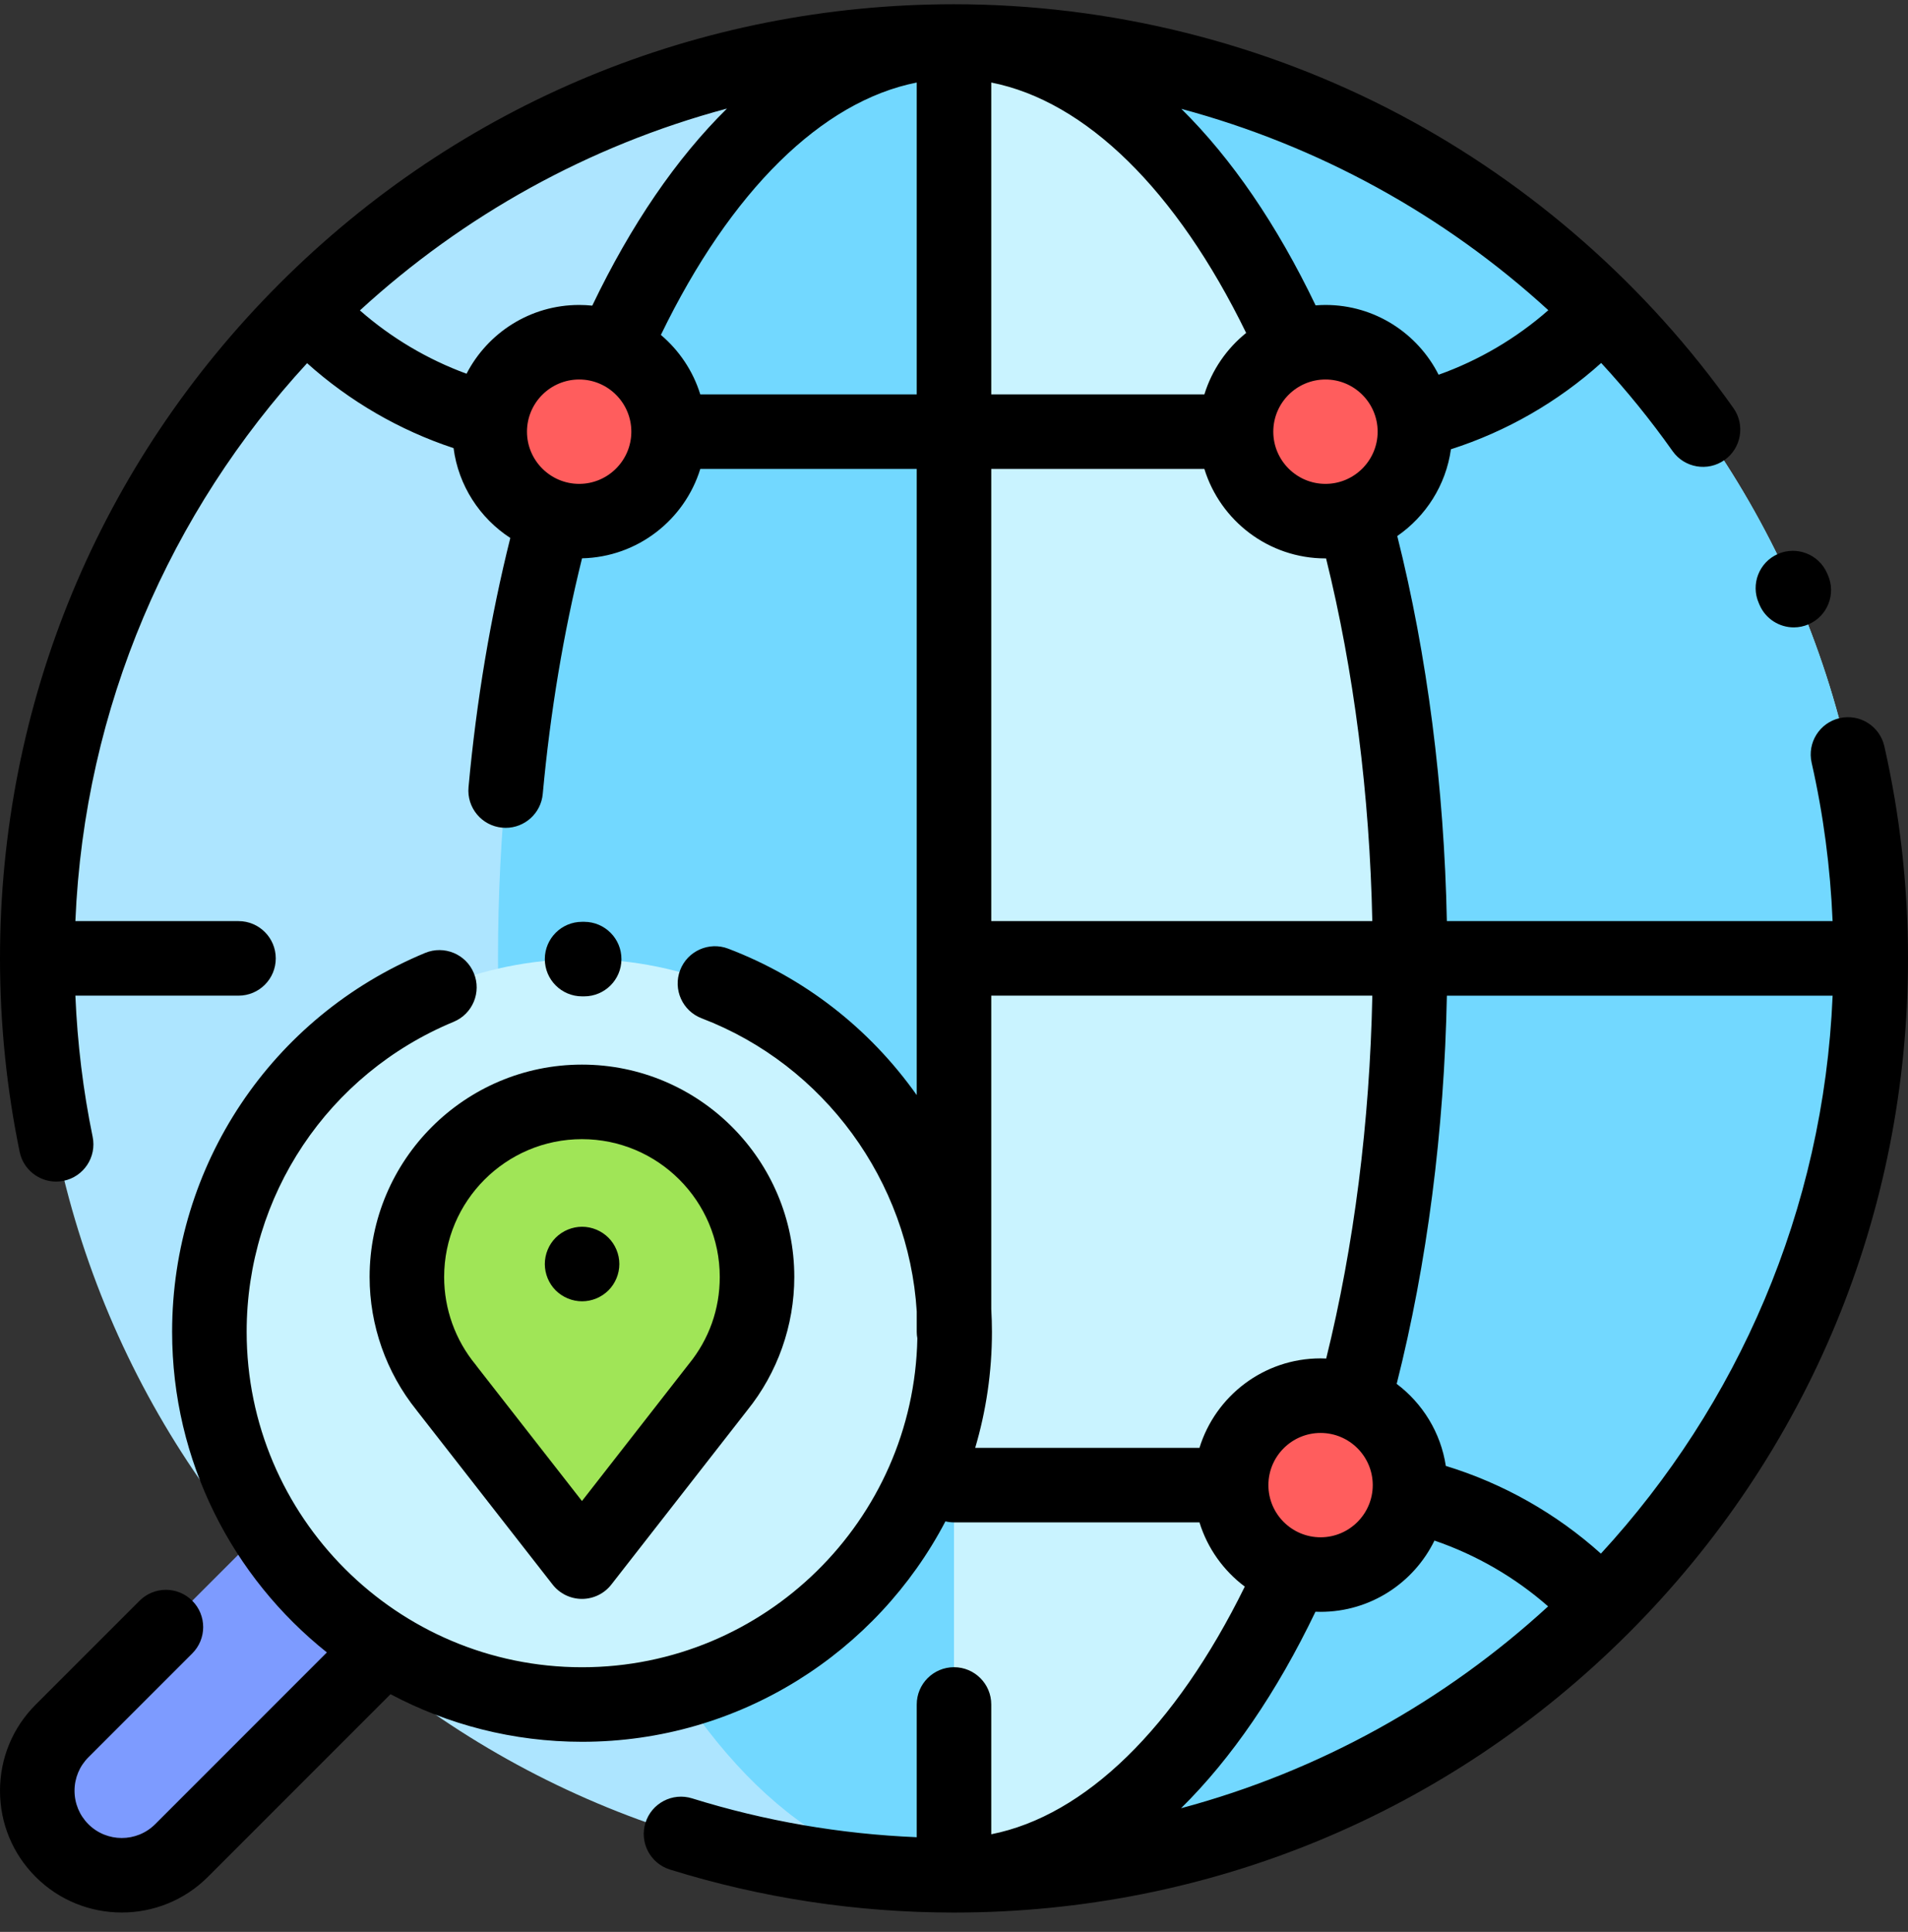 <svg xmlns="http://www.w3.org/2000/svg" width="81" height="82" viewBox="0 0 81 82" fill="none"><rect x="0" y="0" width="81" height="82" fill="#333333" stroke="none"/><g clip-path="url(#clip0_1036_145883)"><path d="M40.5 79.597C61.994 79.597 79.418 62.173 79.418 40.679C79.418 19.186 61.994 1.762 40.5 1.762C19.006 1.762 1.582 19.186 1.582 40.679C1.582 62.173 19.006 79.597 40.5 79.597Z" fill="#ADE5FF"></path><path d="M40.501 1.762H40.5V79.597H40.501C61.995 79.597 79.419 62.173 79.419 40.679C79.419 19.186 61.995 1.762 40.501 1.762Z" fill="#72D8FF"></path><path d="M40.5 79.597C51.191 79.597 59.859 62.173 59.859 40.679C59.859 19.186 51.191 1.762 40.5 1.762C29.808 1.762 21.141 19.186 21.141 40.679C21.141 62.173 29.808 79.597 40.5 79.597Z" fill="#72D8FF"></path><path d="M40.5 1.762V79.597C51.191 79.596 59.857 62.172 59.857 40.679C59.857 19.186 51.191 1.763 40.5 1.762Z" fill="#C9F3FF"></path><path d="M24.711 72.35C33.448 72.35 40.531 65.267 40.531 56.53C40.531 47.793 33.448 40.71 24.711 40.71C15.973 40.71 8.891 47.793 8.891 56.53C8.891 65.267 15.973 72.35 24.711 72.35Z" fill="#C9F3FF"></path><path d="M16.09 70.164L7.707 78.547C6.306 79.948 4.034 79.948 2.633 78.547C1.232 77.146 1.232 74.874 2.633 73.473L11.309 64.797L16.09 70.164Z" fill="#7D9BFF"></path><path d="M17.273 54.203C17.273 50.098 20.601 46.77 24.706 46.77C28.811 46.77 32.139 50.098 32.139 54.203C32.139 55.983 31.513 57.616 30.47 58.895H30.47L24.706 66.284L18.969 58.934H18.973C17.911 57.649 17.273 56 17.273 54.203Z" fill="#A0E557"></path><path d="M24.586 22.119C26.683 22.119 28.383 20.419 28.383 18.322C28.383 16.225 26.683 14.525 24.586 14.525C22.489 14.525 20.789 16.225 20.789 18.322C20.789 20.419 22.489 22.119 24.586 22.119Z" fill="#FF5D5D"></path><path d="M56.059 66.833C58.156 66.833 59.855 65.133 59.855 63.036C59.855 60.939 58.156 59.239 56.059 59.239C53.962 59.239 52.262 60.939 52.262 63.036C52.262 65.133 53.962 66.833 56.059 66.833Z" fill="#FF5D5D"></path><path d="M56.266 22.119C58.363 22.119 60.062 20.419 60.062 18.322C60.062 16.225 58.363 14.525 56.266 14.525C54.169 14.525 52.469 16.225 52.469 18.322C52.469 20.419 54.169 22.119 56.266 22.119Z" fill="#FF5D5D"></path><path d="M24.711 55.234C25.127 55.234 25.534 55.065 25.829 54.771C26.124 54.477 26.293 54.068 26.293 53.652C26.293 53.236 26.124 52.828 25.829 52.534C25.534 52.24 25.127 52.07 24.711 52.07C24.295 52.07 23.887 52.239 23.591 52.534C23.297 52.828 23.129 53.236 23.129 53.652C23.129 54.068 23.297 54.477 23.591 54.771C23.887 55.065 24.293 55.234 24.711 55.234Z" fill="black"></path><path d="M81 40.679C81 37.64 80.662 34.611 79.995 31.673C79.801 30.821 78.953 30.288 78.102 30.481C77.249 30.675 76.716 31.522 76.909 32.374C77.408 34.572 77.704 36.827 77.799 39.097H61.423C61.31 33.413 60.589 27.811 59.318 22.752C60.53 21.914 61.383 20.593 61.596 19.069C63.954 18.314 66.136 17.06 67.975 15.406C69.057 16.58 70.072 17.827 71.006 19.148C71.51 19.861 72.498 20.03 73.211 19.526C73.924 19.022 74.094 18.035 73.589 17.321C69.922 12.136 65.023 7.828 59.422 4.863C53.634 1.799 47.091 0.18 40.5 0.18C29.682 0.18 19.512 4.392 11.863 12.042C4.213 19.691 0 29.862 0 40.679C0 43.444 0.281 46.206 0.834 48.89C0.988 49.638 1.646 50.153 2.381 50.153C2.487 50.153 2.595 50.143 2.702 50.12C3.558 49.944 4.109 49.108 3.933 48.252C3.528 46.289 3.285 44.281 3.2 42.261H10.126C10.999 42.261 11.707 41.553 11.707 40.679C11.707 39.806 10.999 39.097 10.126 39.097H3.2C3.582 29.984 7.245 21.706 13.037 15.415C14.835 17.029 16.96 18.263 19.255 19.021C19.463 20.617 20.373 21.995 21.664 22.834C20.827 26.18 20.228 29.732 19.89 33.411C19.81 34.281 20.45 35.051 21.32 35.131C21.37 35.136 21.419 35.138 21.467 35.138C22.275 35.138 22.965 34.522 23.041 33.701C23.361 30.218 23.924 26.859 24.709 23.698C27.071 23.645 29.063 22.064 29.729 19.905H38.918V46.482C36.913 43.65 34.148 41.501 30.916 40.267C30.1 39.955 29.185 40.364 28.873 41.18C28.562 41.996 28.971 42.911 29.787 43.222C34.995 45.211 38.576 50.142 38.918 55.663V56.529C38.918 56.624 38.928 56.716 38.944 56.806C38.795 64.53 32.467 70.767 24.709 70.767C16.858 70.767 10.471 64.38 10.471 56.529C10.471 50.75 13.921 45.584 19.259 43.371C20.067 43.036 20.45 42.11 20.115 41.303C19.78 40.496 18.855 40.113 18.047 40.448C11.523 43.154 7.307 49.466 7.307 56.529C7.307 62.033 9.876 66.947 13.877 70.138L6.588 77.428C5.806 78.21 4.533 78.21 3.751 77.428C3.373 77.049 3.164 76.545 3.164 76.009C3.164 75.474 3.373 74.97 3.751 74.591L8.162 70.181C8.78 69.563 8.78 68.562 8.162 67.944C7.544 67.326 6.542 67.326 5.925 67.944L1.514 72.354C0.538 73.33 0 74.629 0 76.01C0 77.39 0.538 78.689 1.514 79.665C2.522 80.673 3.846 81.177 5.17 81.177C6.494 81.177 7.818 80.673 8.826 79.665L16.579 71.911C19.008 73.2 21.774 73.931 24.709 73.931C31.404 73.931 37.227 70.131 40.136 64.575C40.253 64.602 40.375 64.618 40.5 64.618H50.921C51.26 65.719 51.944 66.669 52.845 67.344C49.891 73.347 46.062 77.069 42.082 77.856V72.347C42.082 71.474 41.374 70.765 40.5 70.765C39.626 70.765 38.918 71.474 38.918 72.347V77.981C35.668 77.846 32.467 77.293 29.381 76.332C28.547 76.072 27.66 76.538 27.401 77.372C27.14 78.206 27.606 79.093 28.44 79.353C32.327 80.564 36.381 81.178 40.489 81.179C40.493 81.179 40.496 81.18 40.5 81.18C40.512 81.18 40.524 81.179 40.536 81.179C51.34 81.17 61.497 76.958 69.138 69.317C76.787 61.668 81 51.498 81 40.679ZM61.379 62.221C61.163 60.803 60.391 59.566 59.293 58.739C60.583 53.642 61.312 47.995 61.424 42.262H77.8C77.418 51.375 73.755 59.653 67.963 65.944C66.068 64.242 63.818 62.967 61.379 62.221ZM56.062 65.251C54.841 65.251 53.847 64.258 53.847 63.036C53.847 61.815 54.841 60.822 56.062 60.822C57.283 60.822 58.277 61.815 58.277 63.036C58.277 64.258 57.283 65.251 56.062 65.251ZM42.082 16.741V3.503C46.089 4.294 49.941 8.059 52.903 14.132C52.076 14.798 51.449 15.703 51.129 16.741H42.082ZM24.587 12.944C22.507 12.944 20.701 14.131 19.806 15.863C18.147 15.255 16.608 14.341 15.279 13.176C19.647 9.167 24.97 6.184 30.862 4.608C28.712 6.729 26.792 9.535 25.143 12.973C24.961 12.954 24.775 12.944 24.587 12.944ZM56.27 16.108C57.491 16.108 58.485 17.101 58.485 18.323C58.485 19.544 57.491 20.538 56.27 20.538C55.048 20.538 54.055 19.544 54.055 18.323C54.055 17.101 55.048 16.108 56.27 16.108ZM65.731 13.167C64.368 14.364 62.783 15.296 61.073 15.906C60.187 14.151 58.367 12.944 56.27 12.944C56.129 12.944 55.99 12.951 55.852 12.962C54.208 9.537 52.294 6.739 50.152 4.621C55.942 6.176 61.295 9.106 65.731 13.167ZM24.587 20.538C23.366 20.538 22.372 19.544 22.372 18.323C22.372 17.101 23.366 16.108 24.587 16.108C25.809 16.108 26.802 17.101 26.802 18.323C26.802 19.544 25.809 20.538 24.587 20.538ZM29.729 16.741C29.422 15.746 28.833 14.874 28.056 14.216C31.024 8.093 34.893 4.298 38.918 3.503V16.741H29.729ZM51.129 19.905C51.806 22.101 53.854 23.702 56.27 23.702C56.278 23.702 56.286 23.701 56.295 23.701C57.476 28.466 58.147 33.739 58.258 39.097H42.082V19.905H51.129ZM42.111 56.529C42.111 56.206 42.1 55.885 42.082 55.564V42.261H58.259C58.15 47.623 57.481 52.895 56.301 57.663C56.222 57.66 56.142 57.657 56.062 57.657C53.646 57.657 51.598 59.258 50.921 61.454H41.4C41.862 59.892 42.111 58.239 42.111 56.529ZM55.846 68.41C55.917 68.413 55.989 68.415 56.062 68.415C58.184 68.415 60.023 67.18 60.897 65.39C62.671 65.997 64.313 66.947 65.722 68.183C61.354 72.192 56.031 75.175 50.139 76.751C52.283 74.635 54.199 71.837 55.846 68.41Z" fill="black"></path><path d="M74.701 25.681C74.961 26.275 75.542 26.63 76.152 26.63C76.363 26.63 76.578 26.587 76.785 26.497C77.585 26.147 77.951 25.214 77.601 24.413L77.562 24.325C77.21 23.526 76.276 23.162 75.477 23.514C74.677 23.866 74.314 24.8 74.666 25.599L74.701 25.681Z" fill="black"></path><path d="M24.792 42.291C24.795 42.291 24.797 42.291 24.8 42.291C25.67 42.291 26.377 41.588 26.382 40.717C26.387 39.844 25.682 39.132 24.808 39.127L24.711 39.127C23.837 39.127 23.129 39.835 23.129 40.709C23.129 41.583 23.837 42.291 24.711 42.291L24.792 42.291Z" fill="black"></path><path d="M15.691 54.203C15.691 56.255 16.397 58.256 17.68 59.851C17.693 59.87 17.707 59.889 17.722 59.907L23.459 67.257C23.759 67.641 24.219 67.866 24.706 67.866C25.194 67.866 25.654 67.641 25.953 67.257L31.718 59.868C31.719 59.866 31.72 59.865 31.722 59.863C33.011 58.266 33.72 56.258 33.72 54.203C33.72 49.232 29.676 45.188 24.706 45.188C19.735 45.188 15.691 49.233 15.691 54.203ZM24.706 48.352C27.932 48.352 30.556 50.977 30.556 54.203C30.556 55.565 30.102 56.842 29.244 57.895C29.229 57.914 29.214 57.932 29.2 57.951L24.706 63.712L20.282 58.045C20.254 58.004 20.225 57.965 20.193 57.926C19.33 56.882 18.855 55.56 18.855 54.203C18.855 50.977 21.48 48.352 24.706 48.352Z" fill="black"></path></g><defs><clipPath id="clip0_1036_145883"><rect width="81" height="81" fill="white" transform="translate(0 0.18)"></rect></clipPath></defs></svg>